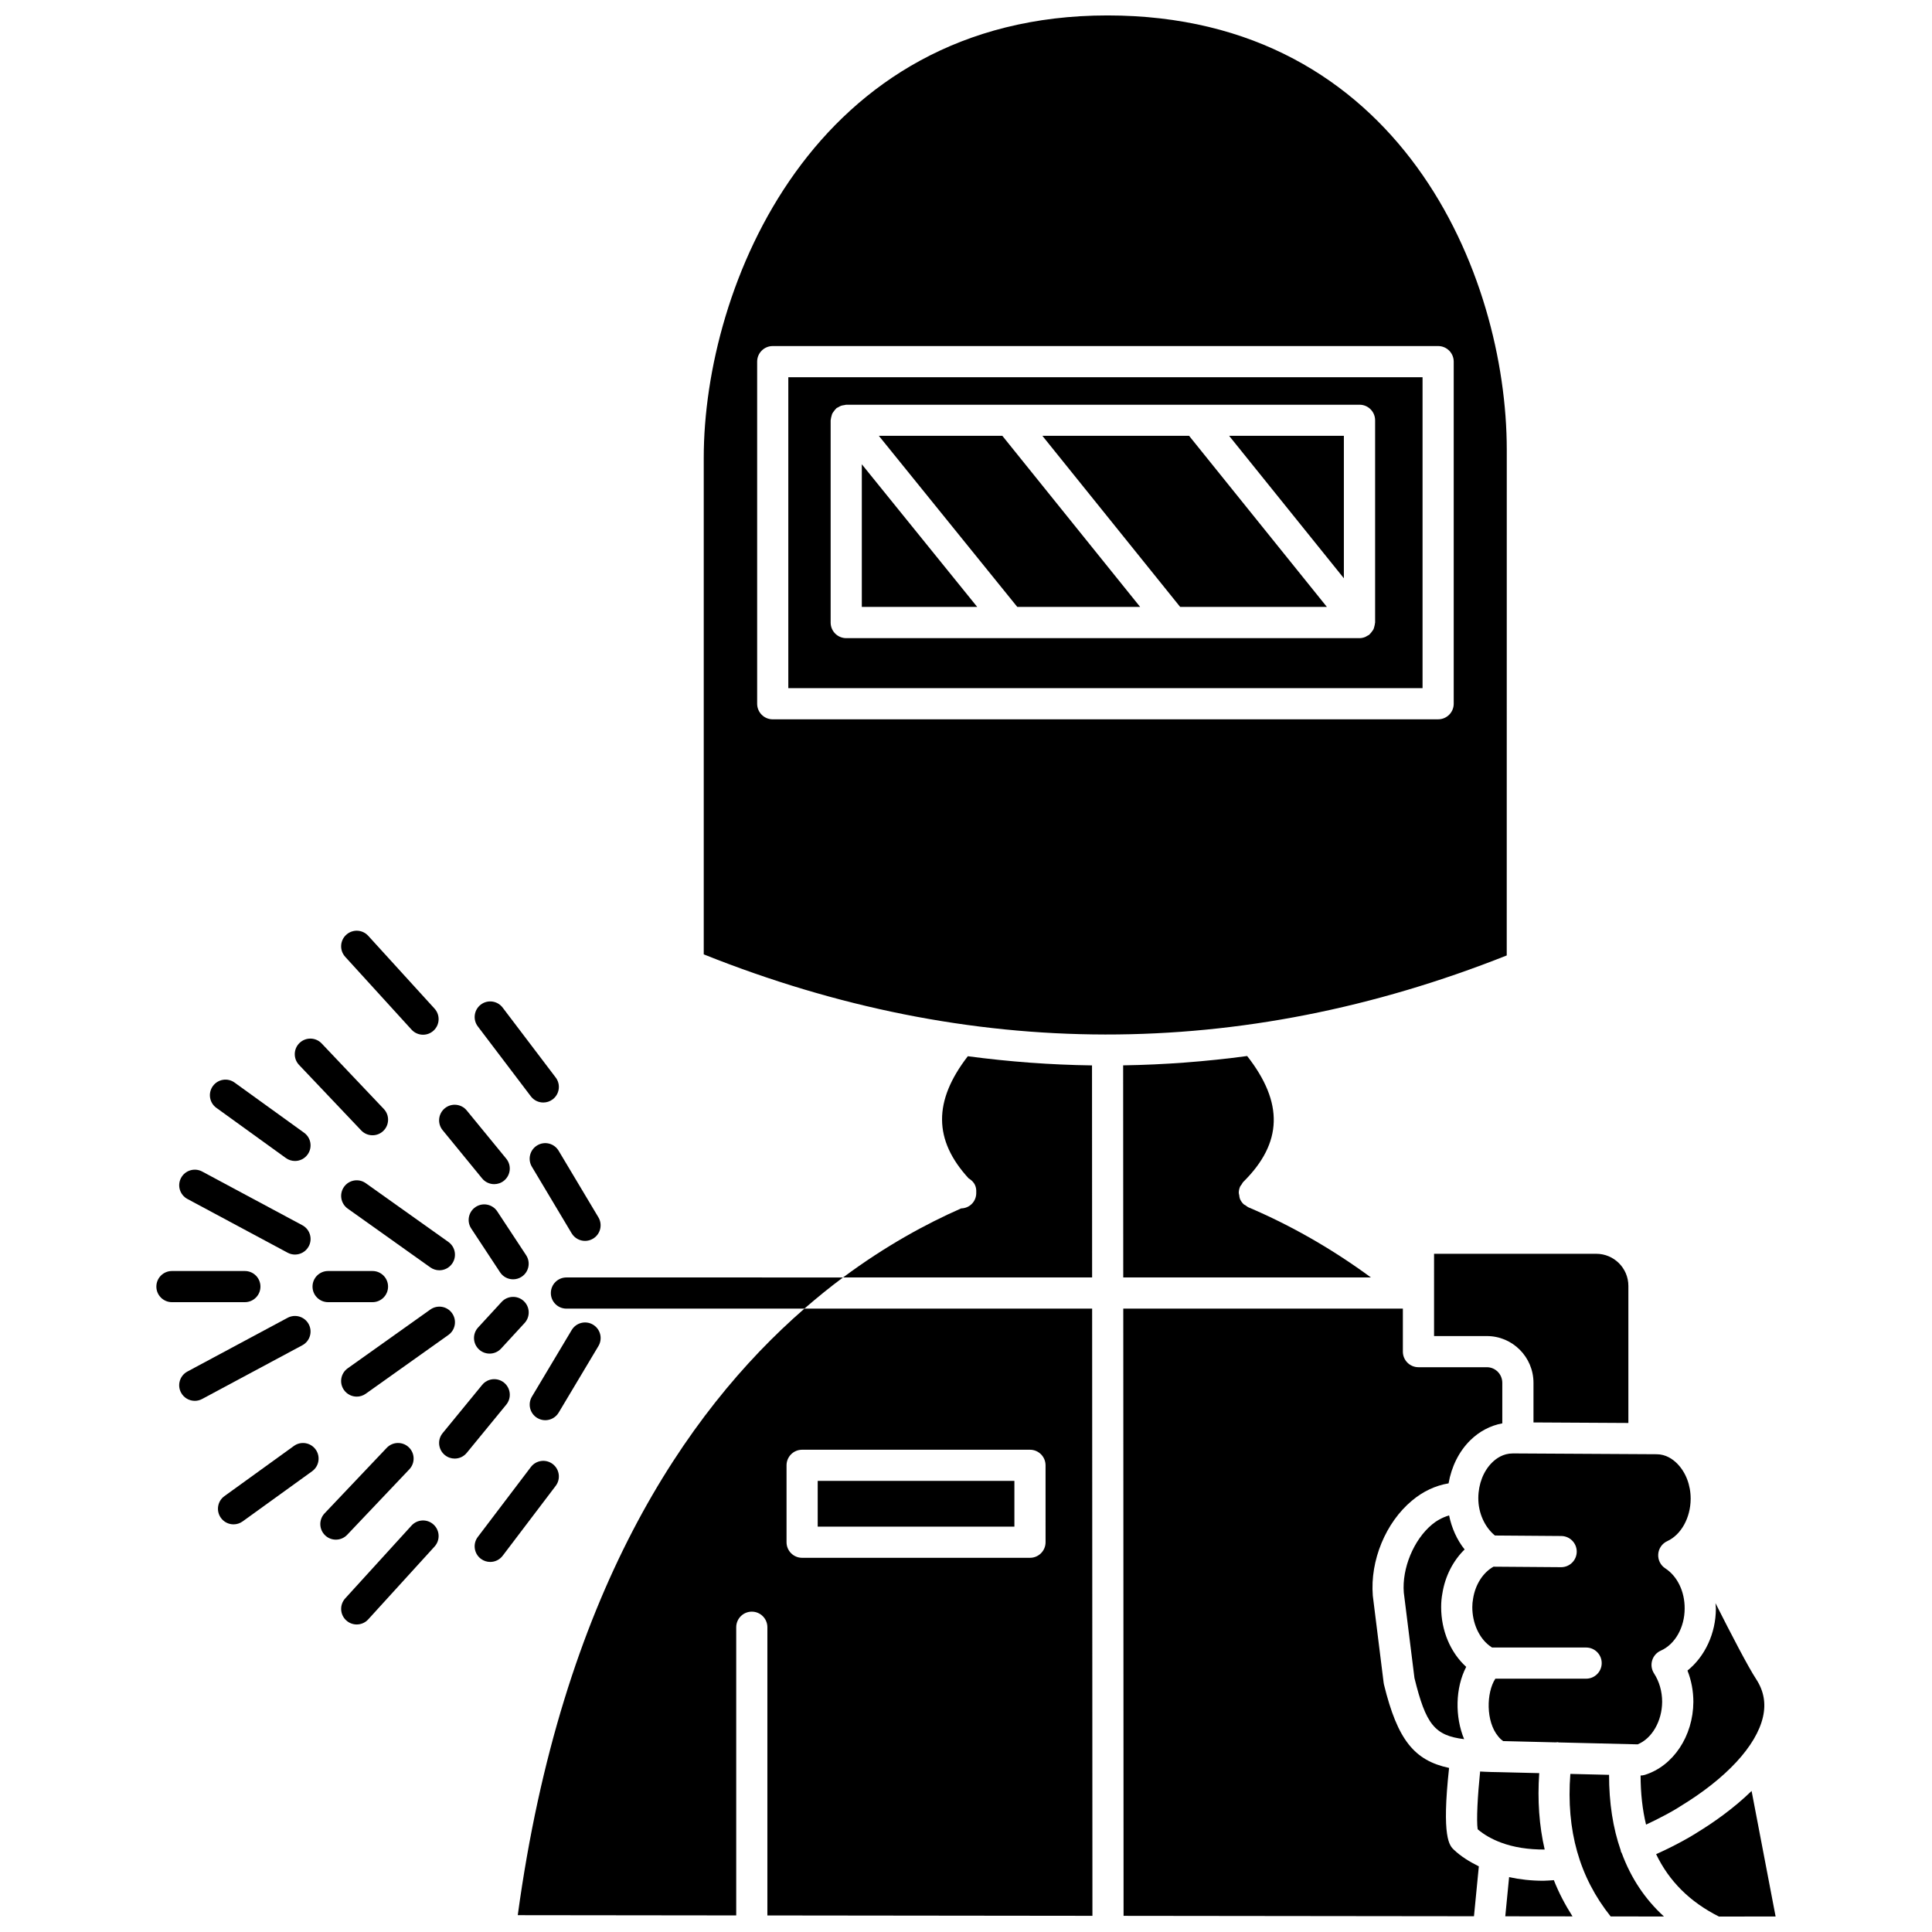 <?xml version="1.0" encoding="UTF-8"?>
<!-- Uploaded to: ICON Repo, www.svgrepo.com, Generator: ICON Repo Mixer Tools -->
<svg width="800px" height="800px" version="1.1" viewBox="144 144 512 512" xmlns="http://www.w3.org/2000/svg">
 <defs>
  <clipPath id="f">
   <path d="m281 490h153v161.9h-153z"/>
  </clipPath>
  <clipPath id="e">
   <path d="m542 641h19v10.902h-19z"/>
  </clipPath>
  <clipPath id="d">
   <path d="m559 614h26v37.902h-26z"/>
  </clipPath>
  <clipPath id="c">
   <path d="m582 618h33v33.902h-33z"/>
  </clipPath>
  <clipPath id="b">
   <path d="m330 148.09h214v270.91h-214z"/>
  </clipPath>
  <clipPath id="a">
   <path d="m441 490h102v161.9h-102z"/>
  </clipPath>
 </defs>
 <path d="m495.64 304.84-36.516-45.34h-38.879l36.512 45.34z"/>
 <path d="m372.39 267.04v37.801h30.582z"/>
 <path d="m446.15 304.84-36.516-45.34h-32.727l36.684 45.34z"/>
 <path d="m500.14 259.5h-30.406l30.406 37.754z"/>
 <path d="m294.11 490.8h63.062c3.434-2.984 6.852-5.75 10.23-8.258l-73.293-0.004c-2.285 0-4.129 1.852-4.129 4.129-0.004 2.281 1.848 4.133 4.129 4.133z"/>
 <g clip-path="url(#f)">
  <path d="m357.18 490.8c-31.609 27.48-64.398 75.914-75.969 160.74l57.895 0.066v-76.371c0-2.281 1.848-4.129 4.129-4.129 2.285 0 4.129 1.852 4.129 4.129v76.379l86.141 0.098-0.078-160.91zm63.906 61.906c0 2.281-1.848 4.129-4.129 4.129h-60.387c-2.285 0-4.129-1.852-4.129-4.129v-20.383c0-2.281 1.848-4.129 4.129-4.129h60.383c2.285 0 4.129 1.852 4.129 4.129z"/>
 </g>
 <path d="m398.71 464.24c-9.238 4.062-20.016 9.91-31.293 18.301h66.004l-0.027-56.199c-10.973-0.152-21.945-0.969-32.91-2.43-9.18 11.875-9.102 22.23 0.211 32.363 0.727 0.43 1.367 1.023 1.727 1.863 0.258 0.594 0.32 1.215 0.293 1.816 0.047 1.129-0.336 2.266-1.203 3.117-0.781 0.773-1.789 1.148-2.801 1.168z"/>
 <path d="m524.04 498.07h9.004c0.008 0 0.012 0.004 0.02 0.004 0.008 0 0.012-0.004 0.02-0.004h4.957c6.805 0 12.348 5.559 12.348 12.391v10.5l25.148 0.141v-36.328c0-4.691-3.816-8.508-8.508-8.508h-42.988z"/>
 <path d="m360.7 536.45h52.125v12.125h-52.125z"/>
 <path d="m591.2 586.72c1.023 2.594 1.559 5.414 1.559 8.32-0.055 9.055-5.352 16.992-12.879 19.324-0.359 0.113-0.73 0.156-1.105 0.168 0.008 4.734 0.492 9.062 1.445 13.008 1.762-0.812 3.586-1.723 5.531-2.773 1.109-0.594 2.164-1.211 3.223-1.863 0.09-0.07 0.188-0.133 0.277-0.188 12.219-7.41 20.223-16.059 21.957-23.723 0.82-3.617 0.223-6.906-1.832-10.043-2.082-3.164-6.621-11.902-10.762-20.102 0.027 0.488 0.117 0.961 0.113 1.457-0.012 6.566-2.914 12.703-7.527 16.414z"/>
 <path d="m551.91 613.9-10.746-0.262h-0.004c-1.305-0.004-2.531-0.055-3.703-0.105-0.422-0.016-0.805-0.043-1.211-0.062-0.656 6.398-1.016 13.012-0.648 15.305 1.68 1.438 3.742 2.613 6.148 3.516 3.34 1.262 7.297 1.879 11.609 1.852-1.457-6.312-1.938-13.066-1.445-20.242z"/>
 <path d="m544.85 529.18c-2.477 0-4.316 1.305-5.426 2.402-2.305 2.277-3.633 5.699-3.656 9.395-0.027 3.996 1.707 7.734 4.402 9.949l17.582 0.133c2.266 0.016 4.098 1.863 4.098 4.129v0.031c-0.016 2.269-1.863 4.102-4.129 4.102h-0.031l-17.898-0.133c-2.731 1.527-4.793 4.644-5.402 8.43-0.148 0.809-0.215 1.527-0.215 2.285 0 4.144 1.719 8.047 4.488 10.184 0.281 0.211 0.52 0.379 0.742 0.523h24.934c2.285 0 4.129 1.852 4.129 4.129 0 2.281-1.848 4.129-4.129 4.129h-24.055c-2.398 3.664-2.566 11.352 0.77 15.312 0.395 0.5 0.836 0.906 1.316 1.227l13.93 0.34c0.195-0.004 0.375-0.07 0.578-0.047 0.066 0.008 0.121 0.051 0.188 0.062l20.926 0.508c3.766-1.512 6.461-6.129 6.496-11.258 0-2.754-0.746-5.371-2.156-7.551-0.656-1.016-0.84-2.266-0.492-3.426 0.344-1.16 1.18-2.109 2.289-2.598 3.781-1.672 6.324-6.16 6.324-11.176 0.031-4.492-1.938-8.551-5.133-10.629-1.27-0.82-1.977-2.258-1.871-3.762 0.105-1.5 1.023-2.824 2.391-3.453 3.68-1.688 6.168-6.184 6.203-11.172 0.02-3.66-1.293-7.086-3.59-9.398-1.117-1.125-2.969-2.461-5.434-2.461l-38.117-0.215c-0.012 0.008-0.031 0.008-0.051 0.008z"/>
 <g clip-path="url(#e)">
  <path d="m553.01 642.42c-3.211 0-6.231-0.344-9.082-0.957l-1.012 10.375 17.812 0.02c-1.938-3.059-3.625-6.234-4.938-9.594-0.926 0.047-1.887 0.156-2.781 0.156z"/>
 </g>
 <path d="m525.92 569.9c0-1.258 0.105-2.465 0.336-3.688 0.727-4.531 2.859-8.641 5.883-11.59-2.039-2.547-3.426-5.672-4.117-9.027-1.898 0.566-3.461 1.52-4.543 2.43-4.844 4.035-7.973 11.613-7.457 18.023l2.824 22.648c3.012 12.246 5.328 15.25 13.164 16.195-2.461-5.914-2.363-13.551 0.547-19.152-4.188-3.812-6.637-9.617-6.637-15.84z"/>
 <g clip-path="url(#d)">
  <path d="m573.57 634.71c-0.047-0.117-0.023-0.234-0.062-0.355-2.062-5.902-3.094-12.574-3.09-20.004l-10.262-0.246c-1.129 14.957 2.383 27.367 10.684 37.77l14.125 0.016c-5.027-4.594-8.746-10.195-11.172-16.773-0.062-0.145-0.164-0.258-0.223-0.406z"/>
 </g>
 <g clip-path="url(#c)">
  <path d="m608.19 618.62c-4.883 4.762-10.355 8.531-14.441 11.023-0.074 0.055-0.148 0.105-0.227 0.152-1.277 0.789-2.547 1.535-3.871 2.238-2.375 1.289-4.598 2.363-6.762 3.336 3.422 7.152 8.926 12.648 16.637 16.531l15.027-0.008z"/>
 </g>
 <g clip-path="url(#b)">
  <path d="m543.31 263.2c0-46.273-28.176-115.11-105.81-115.11-77.949 0-107 71.891-107 117.21v131.62c70.613 28.215 142.18 28.316 212.8 0.285zm-14.059 67.297c0 2.281-1.848 4.129-4.129 4.129l-176.34 0.004c-2.285 0-4.129-1.852-4.129-4.129v-90.664c0-2.281 1.848-4.129 4.129-4.129h176.34c2.285 0 4.129 1.852 4.129 4.129z"/>
 </g>
 <g clip-path="url(#a)">
  <path d="m528.02 612.52c-9.172-1.965-13.648-7.356-17.254-22.102-0.039-0.156-0.066-0.312-0.086-0.473l-2.871-23.059c-0.754-9.352 3.418-19.41 10.371-25.199 2.918-2.457 6.223-4 9.707-4.582 0.762-4.402 2.734-8.434 5.731-11.395 2.434-2.398 5.375-3.926 8.504-4.504v-10.75c0-2.277-1.832-4.129-4.09-4.129h-4.957c-0.008 0-0.012-0.004-0.02-0.004-0.008 0-0.012 0.004-0.02 0.004h-13.133c-2.285 0-4.129-1.852-4.129-4.129v-11.398h-74.094l0.078 160.92 92.859 0.105 1.289-13.219c-2.453-1.219-4.723-2.613-6.574-4.363-1.188-1.121-3.336-3.144-1.312-21.727z"/>
 </g>
 <path d="m352.91 326.37h168.08v-82.402h-168.08zm11.219-70.992c0-0.074 0.039-0.137 0.043-0.207 0.016-0.293 0.094-0.566 0.172-0.852 0.066-0.242 0.113-0.484 0.219-0.707s0.27-0.414 0.418-0.617c0.172-0.234 0.336-0.473 0.555-0.664 0.055-0.051 0.078-0.117 0.137-0.16 0.145-0.121 0.32-0.152 0.48-0.25 0.242-0.148 0.48-0.297 0.75-0.391 0.281-0.098 0.562-0.137 0.852-0.172 0.176-0.023 0.336-0.102 0.516-0.102h136.02c2.285 0 4.129 1.852 4.129 4.129v53.598c0 0.074-0.043 0.141-0.043 0.215-0.016 0.289-0.094 0.559-0.168 0.84-0.066 0.246-0.113 0.492-0.223 0.719-0.105 0.223-0.266 0.41-0.414 0.609-0.172 0.238-0.34 0.477-0.559 0.668-0.055 0.051-0.078 0.121-0.137 0.164-0.188 0.152-0.406 0.223-0.605 0.34-0.168 0.094-0.312 0.207-0.496 0.277-0.48 0.188-0.98 0.301-1.477 0.301h-136.04c-2.285 0-4.129-1.852-4.129-4.129z"/>
 <path d="m474.8 463.93c-0.25-0.105-0.434-0.297-0.652-0.445-0.223-0.148-0.477-0.246-0.672-0.449-0.004-0.008-0.008-0.016-0.012-0.02-0.379-0.387-0.68-0.844-0.879-1.344-0.117-0.293-0.129-0.602-0.176-0.914-0.031-0.219-0.125-0.426-0.125-0.652 0.004-0.535 0.117-1.074 0.328-1.578 0.004-0.008 0-0.012 0.004-0.02 0.105-0.246 0.293-0.426 0.441-0.641 0.152-0.227 0.25-0.48 0.453-0.676 10.398-10.297 10.715-20.93 1-33.336-10.953 1.473-21.906 2.301-32.863 2.473l0.027 56.211h65.637c-10.215-7.508-21.102-13.758-32.512-18.609z"/>
 <path d="m301.16 495.05c-1.953-1.172-4.492-0.527-5.66 1.43l-10.539 17.645c-1.168 1.957-0.531 4.492 1.43 5.66 0.66 0.395 1.391 0.586 2.113 0.586 1.406 0 2.773-0.719 3.547-2.012l10.543-17.648c1.164-1.957 0.527-4.492-1.434-5.66z"/>
 <path d="m290.47 531.98c-1.82-1.379-4.41-1.02-5.785 0.793l-14.059 18.531c-1.379 1.816-1.02 4.406 0.793 5.785 0.746 0.566 1.629 0.84 2.496 0.84 1.25 0 2.481-0.562 3.297-1.637l14.059-18.531c1.371-1.809 1.012-4.402-0.801-5.781z"/>
 <path d="m277.59 510.43c-1.762-1.449-4.379-1.18-5.809 0.578l-10.477 12.785c-1.449 1.762-1.184 4.363 0.578 5.809 0.77 0.629 1.691 0.938 2.613 0.938 1.199 0 2.383-0.516 3.195-1.512l10.477-12.785c1.449-1.766 1.184-4.367-0.578-5.812z"/>
 <path d="m252.48 533.38c1.57-1.656 1.5-4.269-0.152-5.84-1.652-1.57-4.269-1.5-5.84 0.152l-16.469 17.359c-1.57 1.656-1.5 4.269 0.152 5.84 0.797 0.762 1.82 1.133 2.84 1.133 1.094 0 2.184-0.43 3-1.289z"/>
 <path d="m253.06 548.29-17.574 19.297c-1.535 1.684-1.418 4.301 0.273 5.836 0.789 0.723 1.789 1.078 2.777 1.078 1.117 0 2.238-0.453 3.051-1.352l17.574-19.297c1.535-1.684 1.418-4.301-0.273-5.836-1.676-1.535-4.289-1.418-5.828 0.273z"/>
 <path d="m221.89 527.19-18.414 13.297c-1.852 1.332-2.266 3.914-0.934 5.766 0.805 1.117 2.07 1.715 3.352 1.715 0.84 0 1.68-0.258 2.41-0.781l18.414-13.293c1.852-1.332 2.266-3.914 0.934-5.766-1.34-1.855-3.922-2.277-5.762-0.938z"/>
 <path d="m238.54 514.12c0.824 0 1.66-0.246 2.391-0.766l21.906-15.582c1.855-1.32 2.293-3.898 0.965-5.762-1.312-1.859-3.887-2.293-5.762-0.969l-21.906 15.582c-1.855 1.32-2.293 3.898-0.965 5.762 0.809 1.129 2.082 1.734 3.371 1.734z"/>
 <path d="m225.81 494.92c-1.074-2.008-3.578-2.766-5.59-1.688l-26.555 14.238c-2.008 1.078-2.766 3.582-1.684 5.59 0.742 1.387 2.168 2.176 3.641 2.176 0.656 0 1.324-0.156 1.949-0.492l26.555-14.238c2.004-1.074 2.766-3.574 1.684-5.586z"/>
 <path d="m286.38 447.53c-1.961 1.168-2.598 3.703-1.43 5.66l10.543 17.648c0.777 1.293 2.144 2.012 3.547 2.012 0.723 0 1.453-0.188 2.113-0.586 1.961-1.168 2.598-3.703 1.43-5.66l-10.543-17.648c-1.172-1.961-3.711-2.602-5.66-1.426z"/>
 <path d="m284.68 434.54c0.812 1.07 2.043 1.637 3.297 1.637 0.867 0 1.746-0.273 2.496-0.84 1.812-1.379 2.172-3.969 0.793-5.785l-14.059-18.531c-1.379-1.812-3.969-2.176-5.785-0.793-1.812 1.379-2.172 3.969-0.793 5.785z"/>
 <path d="m271.77 456.3c0.82 0.996 2.004 1.512 3.203 1.512 0.922 0 1.848-0.305 2.613-0.938 1.762-1.445 2.023-4.047 0.578-5.809l-10.473-12.785c-1.445-1.762-4.047-2.023-5.809-0.578-1.762 1.445-2.023 4.047-0.578 5.809z"/>
 <path d="m239.72 443.57c0.809 0.855 1.902 1.289 3 1.289 1.02 0 2.043-0.375 2.84-1.133 1.652-1.57 1.723-4.184 0.152-5.84l-16.469-17.359c-1.57-1.652-4.184-1.723-5.84-0.152-1.652 1.57-1.723 4.184-0.152 5.84z"/>
 <path d="m253.06 416.86c0.812 0.895 1.934 1.352 3.051 1.352 0.992 0 1.988-0.355 2.777-1.078 1.688-1.535 1.809-4.144 0.273-5.836l-17.574-19.297c-1.535-1.688-4.144-1.809-5.832-0.273-1.688 1.535-1.809 4.144-0.273 5.836z"/>
 <path d="m219.76 450.89c0.73 0.527 1.574 0.781 2.41 0.781 1.285 0 2.543-0.594 3.352-1.715 1.332-1.852 0.922-4.43-0.934-5.766l-18.414-13.293c-1.852-1.34-4.426-0.918-5.766 0.93-1.332 1.852-0.922 4.43 0.934 5.766z"/>
 <path d="m262.84 473.14-21.906-15.582c-1.871-1.324-4.445-0.887-5.762 0.969-1.32 1.859-0.887 4.434 0.965 5.762l21.906 15.582c0.73 0.516 1.566 0.766 2.391 0.766 1.293 0 2.566-0.602 3.367-1.734 1.328-1.863 0.891-4.438-0.961-5.762z"/>
 <path d="m193.67 461.74 26.555 14.238c0.621 0.336 1.293 0.492 1.949 0.492 1.469 0 2.898-0.789 3.641-2.176 1.082-2.012 0.32-4.512-1.684-5.59l-26.555-14.238c-2.008-1.074-4.519-0.32-5.59 1.688-1.082 2.004-0.324 4.504 1.684 5.586z"/>
 <path d="m273.75 502.72c1.113 0 2.227-0.449 3.039-1.332l6.234-6.777c1.543-1.68 1.438-4.289-0.246-5.836-1.664-1.539-4.285-1.434-5.836 0.242l-6.234 6.777c-1.543 1.68-1.438 4.289 0.246 5.836 0.789 0.73 1.797 1.09 2.797 1.09z"/>
 <path d="m279.98 483.03c0.777 0 1.57-0.219 2.266-0.68 1.906-1.254 2.434-3.816 1.176-5.719l-7.644-11.602c-1.254-1.898-3.812-2.434-5.719-1.176-1.906 1.254-2.434 3.816-1.176 5.719l7.644 11.602c0.793 1.203 2.106 1.855 3.453 1.855z"/>
 <path d="m213.02 484.96c0-2.281-1.848-4.129-4.129-4.129h-19.324c-2.285 0-4.129 1.852-4.129 4.129 0 2.281 1.848 4.129 4.129 4.129h19.324c2.277 0 4.129-1.848 4.129-4.129z"/>
 <path d="m246.84 484.96c0-2.281-1.848-4.129-4.129-4.129h-11.762c-2.285 0-4.129 1.852-4.129 4.129 0 2.281 1.848 4.129 4.129 4.129h11.762c2.285 0 4.129-1.848 4.129-4.129z"/>
</svg>